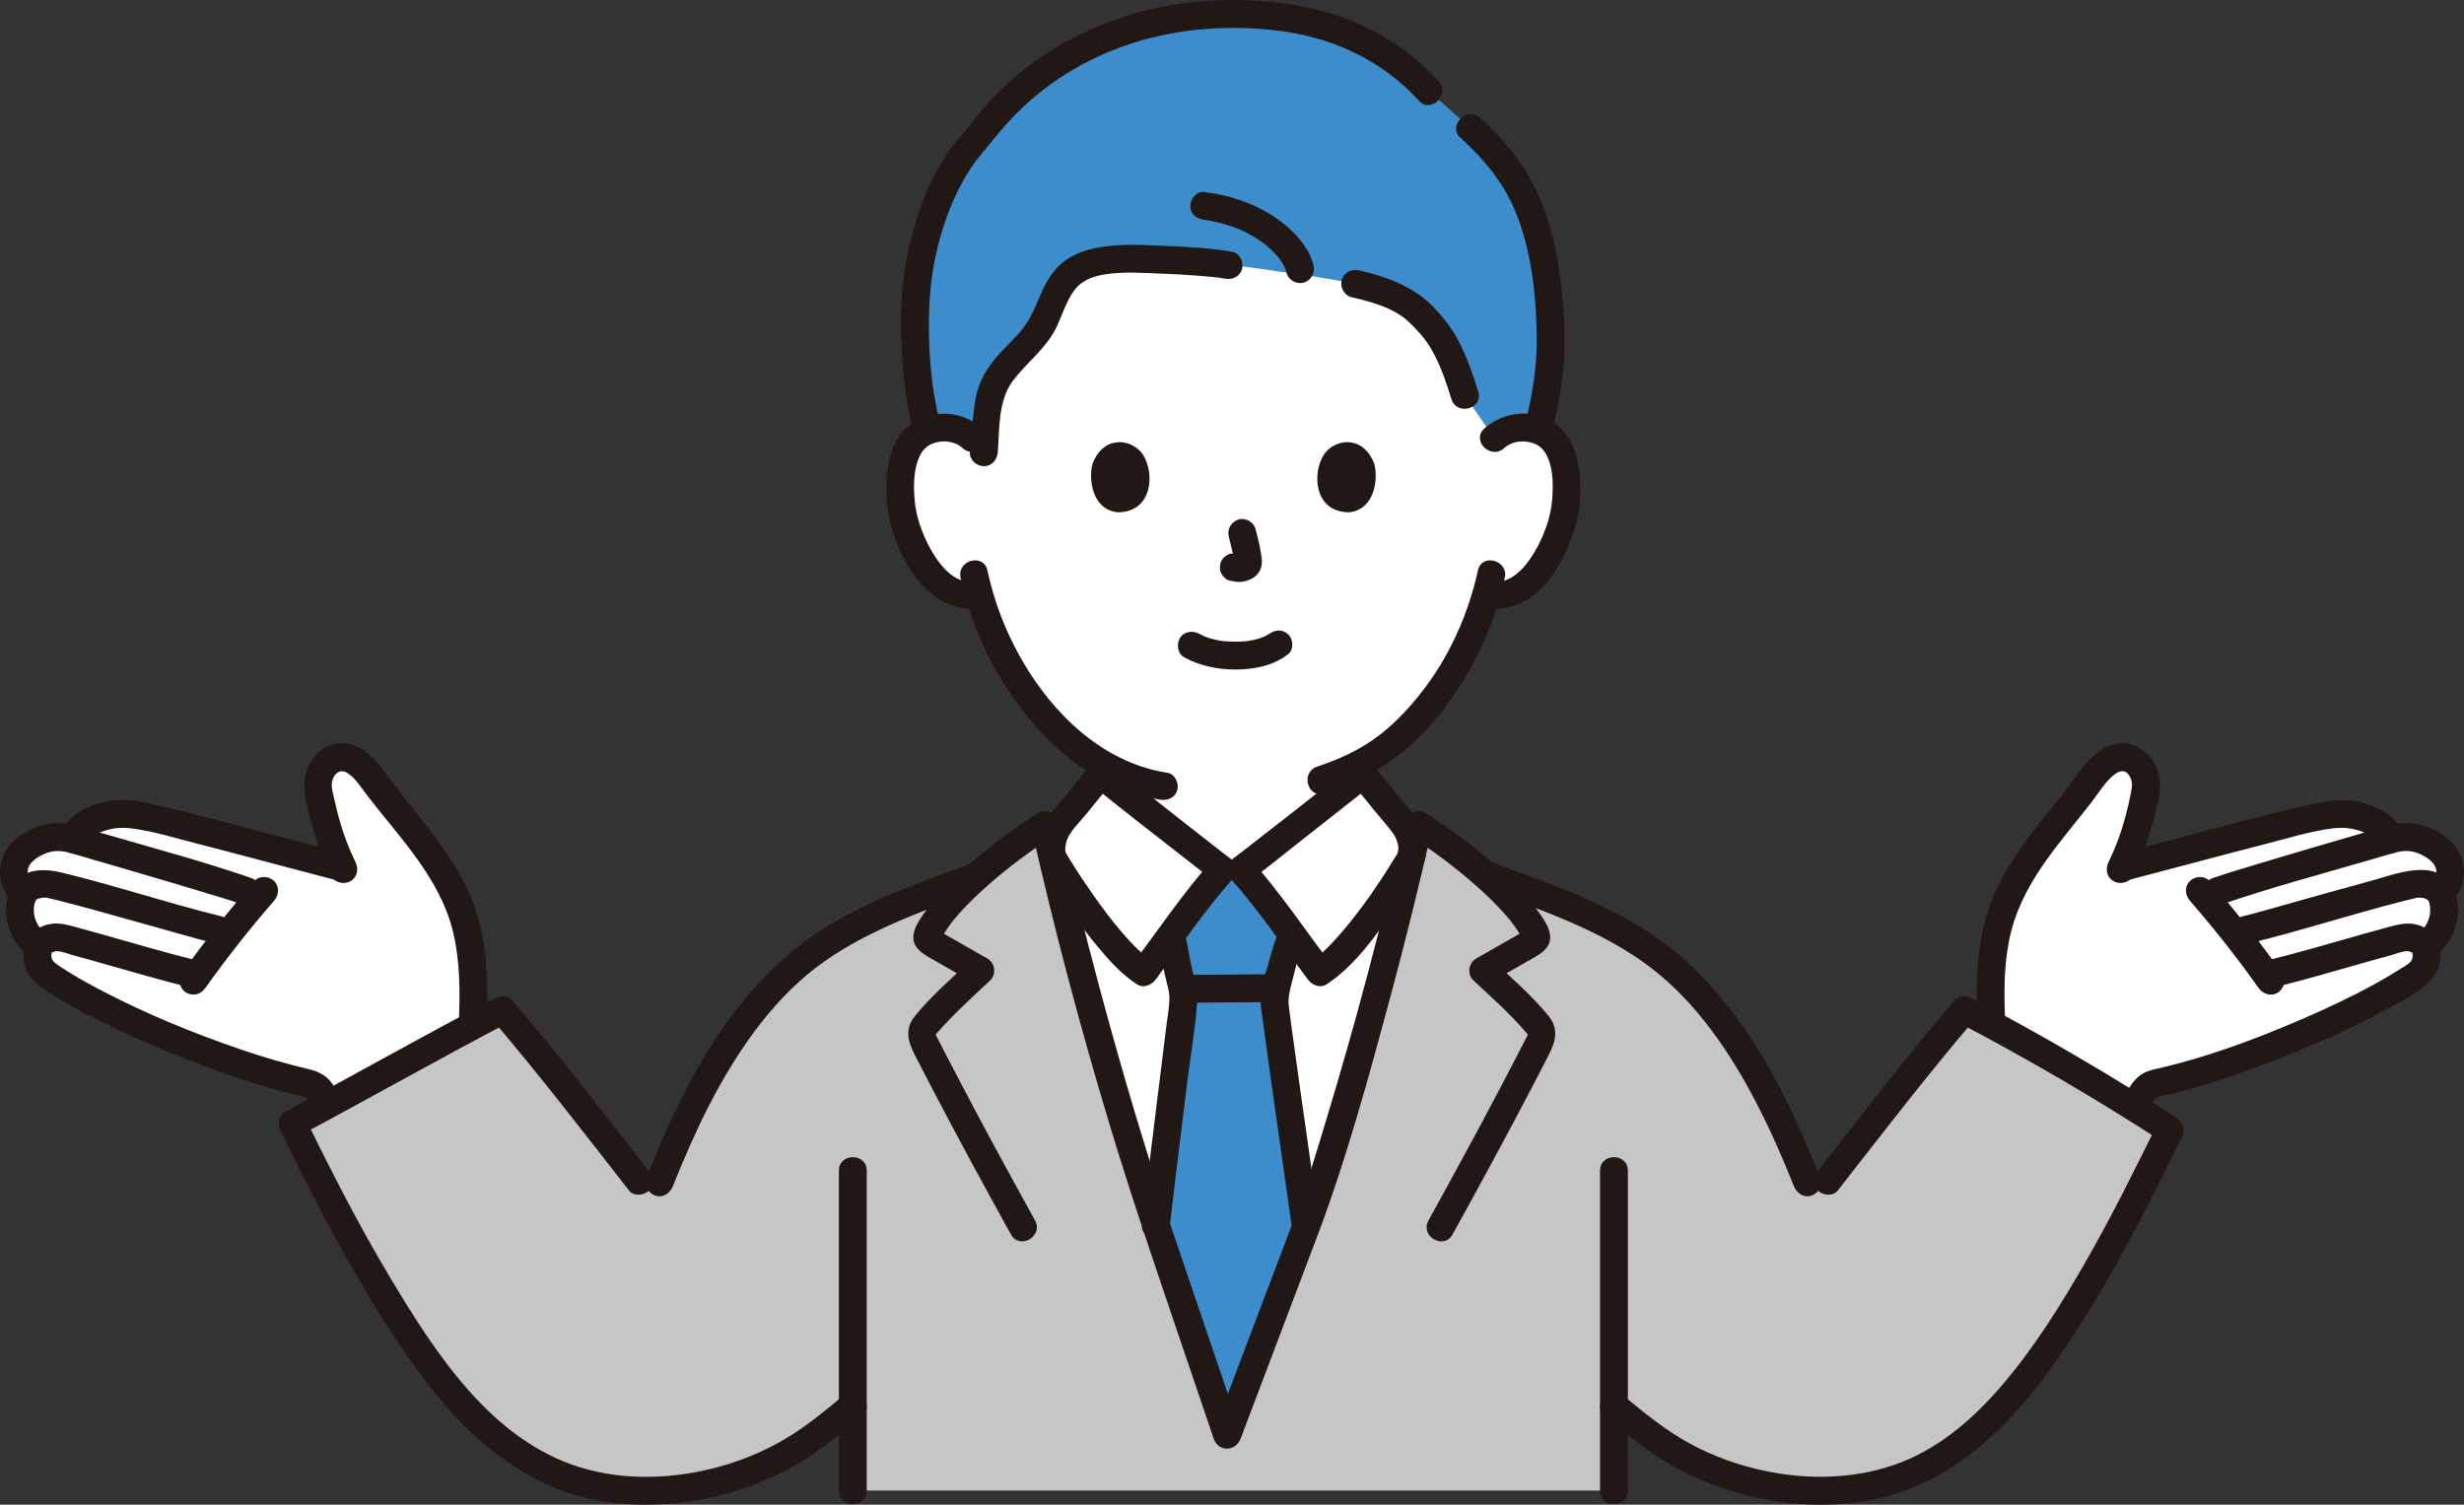 <?xml version="1.0" encoding="UTF-8"?><svg id="b" xmlns="http://www.w3.org/2000/svg" width="424.775" height="259.396" viewBox="0 0 424.775 259.396"><rect x="0" y="0" width="424.775" height="259.396" fill="#333333" stroke="none"/><defs><style>.d{fill:#3d8dcc;}.e{fill:#fff;}.f{fill:#211715;}.g{fill:#c6c6c6;}</style></defs><g id="c"><path class="f" d="M232.444,132.417v4.642c0,1.846-.084,3.777.541,5.543,1.199,3.391,3.702,5.698,6.793,7.407,3.661,2.025,7.799,3.314,11.691,4.849,1.206.476,2.635-.522,2.952-1.676.374-1.363-.466-2.475-1.676-2.952-3.227-1.273-6.619-2.369-9.715-3.928-2.356-1.186-4.711-2.666-5.529-5.306-.452-1.457-.256-3.135-.256-4.64v-3.939c0-3.089-4.8-3.094-4.8,0h0Z"/><path class="f" d="M188.022,133.46v4.2c0,1.353.045,2.737-.472,3.907-1.073,2.427-3.34,3.788-5.739,4.944-2.981,1.436-6.212,2.503-9.301,3.719-1.205.474-2.046,1.607-1.676,2.952.316,1.148,1.739,2.154,2.952,1.676,3.748-1.475,7.696-2.738,11.261-4.611,2.977-1.564,5.532-3.65,6.883-6.796,1.329-3.098.893-6.691.893-9.991,0-3.089-4.8-3.094-4.8,0h0Z"/><path class="e" d="M243.314,147.609c-4.654,19.933-10.497,40.877-16.755,60.078-.317.99-6.456,17.082-10.051,26.608,0,0-2.476,6.545-4.951,13.101-2.228-6.555-4.456-13.101-4.456-13.101-2.921-8.615-7.783-22.964-7.823-23.053-.356-1.139-.743-2.307-1.149-3.555-6.238-19.181-12.081-40.114-16.725-60.038-.05-.178-.089-.347-.129-.515-.01-.02-.01-.03,0-.04-.277-1.792.555-3.951,1.624-5.209,2.099-2.426,4.753-5.951,6.892-8.348.921.733,19.508,15.398,20.924,16.398h3.268c1.416-1,20.003-15.666,20.924-16.398,2.139,2.396,4.793,5.922,6.892,8.348,1.079,1.258,1.911,3.426,1.624,5.228v.02c-.04.158-.069.317-.109.475Z"/><path class="e" d="M421.22,153.53c-.119.198-.267.386-.307.624s.05.475.129.693c.822,2.426,0,5.902-2.476,7.892l-.683.069c.297.366.456.782.406,1.228.198,1.347-.168,2.862-1.396,3.773-8.744,6.427-31.183,15.784-44.472,18.765-.733.158-1.466.317-2.079.743-.723.505-1.178,1.307-1.594,2.079-.287.535-.555,1.03-.812,1.495-8.328-5.248-15.735-9.556-24.667-14.329l.02-.04c-.386-8.645-.069-17.161,4.288-24.617,4.367-7.456,8.843-11.754,13.893-18.765.287-.406,2.208-2.396,3.763-2.604,1.406-.188,2.872.406,3.674,1.594.802,1.178,1.238,2.426,1,3.852-.673,4.02-1.832,8.566-3.981,13.101l.545.267c9.15-2.377,22.191-5.971,31.866-8.239,2.278-.545,5.149-1.109,7.437-.634,2.377.485,5.773,1.822,6.238,4.258,3.466-1.089,5.466-.139,7.367.931,1.792,1.01,2.644,2.278,2.901,3.723.317,1.733-.079,2.674-1.06,4.139Z"/><path class="e" d="M58.853,149.084c-2.159-4.535-3.307-9.08-3.981-13.101-.248-1.426.198-2.674,1-3.852.802-1.188,2.268-1.782,3.674-1.594,1.555.208,3.476,2.198,3.763,2.604,5.05,7.011,9.516,11.309,13.883,18.765s4.684,15.973,4.298,24.617l.129.238c-8.873,4.723-16.319,8.912-25.053,13.636-.168-.317-.347-.654-.535-1-.426-.772-.881-1.574-1.594-2.079-.614-.426-1.357-.584-2.079-.743-13.299-2.981-35.728-12.338-44.472-18.765-1.228-.911-1.594-2.426-1.396-3.773-.04-.366.059-.713.257-1.03l-.535-.267c-2.485-1.99-3.307-5.466-2.476-7.892.079-.218.158-.456.129-.693-.04-.238-.188-.426-.317-.624-.97-1.466-1.367-2.406-1.06-4.139.267-1.446,1.119-2.713,2.911-3.723,1.891-1.069,3.902-2.02,7.367-.931.465-2.436,3.862-3.773,6.238-4.258,2.287-.475,5.149.089,7.427.634,9.675,2.268,22.726,5.862,31.876,8.239l.545-.267Z"/><path class="e" d="M168.373,102.543c-2.169.366-4.436-.465-5.981-1.723-3.733-3.06-5.278-7.318-6.229-10.11-1.337-3.931-1.416-10.298.574-13.744.663-1.159,2.208-3.129,5.852-3.258,1.673-.059,3.634.465,5.08,1.862,0,0-5.743-44.422,44.432-44.422s45.482,44.422,45.482,44.422c1.456-1.396,3.406-1.921,5.08-1.862,3.644.129,5.189,2.099,5.862,3.258,1.99,3.446,1.901,9.813.564,13.744-.941,2.792-2.495,7.05-6.229,10.11-1.545,1.258-3.812,2.089-5.971,1.723l-.654-.188c-1.654,5.823-4.694,12.873-10.081,19.428-4.218,5.129-8.229,8.308-13.061,10.586v.01l.921,1.862c-3.892,3.07-18.775,14.804-20.032,15.695.119.129.238.267.366.416h-4.001c.129-.149.248-.287.366-.416-1.416-1-20.003-15.666-20.924-16.398l.535-1.584c-4.109-2.377-7.872-5.783-11.467-10.17-5.367-6.526-8.407-13.546-10.081-19.359l-.406.119Z"/><path class="f" d="M8.889,164.037c.005.394.337-.043.795-.056.953-.028,1.981.438,2.889.685,2.173.592,4.34,1.207,6.506,1.826,4.408,1.26,8.815,2.52,13.262,3.637,2.997.753,4.275-3.875,1.276-4.629-5.487-1.379-10.912-2.983-16.357-4.517-1.368-.386-2.738-.766-4.111-1.136-1.379-.372-2.723-.778-4.163-.6-2.495.309-4.932,2.065-4.897,4.789.039,3.086,4.839,3.095,4.8,0h0Z"/><path class="f" d="M6.342,155c-.147.24-.119.038.093-.015.259-.064.592-.195.896-.234.054-.007.492.01.667-.002.297-.021-.434-.115.021.006.625.165,1.266.284,1.895.44,2.065.515,4.118,1.078,6.171,1.641,5.102,1.4,10.191,2.849,15.287,4.27,1.816.506,3.63,1.031,5.461,1.48,3,.736,4.279-3.891,1.276-4.629-9.244-2.269-18.289-5.314-27.545-7.546-2.914-.703-6.589-.726-8.367,2.164-1.623,2.638,2.527,5.052,4.145,2.423h0Z"/><path class="f" d="M4.089,164.037c-.3,2.681,1.024,4.751,3.141,6.243,1.369.964,2.8,1.839,4.25,2.673,3.663,2.106,7.473,3.956,11.323,5.689,8.326,3.749,16.931,7.106,25.76,9.469,1.045.28,2.096.537,3.15.779,1.291.296,1.592.546,2.241,1.714,1.408,2.538,2.786,5.091,4.026,7.715.554,1.172,2.235,1.475,3.284.861,1.2-.702,1.417-2.108.861-3.284-1.063-2.248-2.232-4.435-3.426-6.615-.593-1.083-1.141-2.266-2.011-3.164-.971-1.001-2.18-1.506-3.516-1.816-3.896-.902-7.724-2.041-11.509-3.328-8.397-2.855-16.664-6.265-24.52-10.39-1.833-.963-3.645-1.971-5.402-3.069-.704-.44-1.426-.879-2.089-1.38-.773-.585-.879-1.071-.764-2.098.144-1.29-1.206-2.4-2.4-2.4-1.417,0-2.255,1.106-2.4,2.4h0Z"/><path class="f" d="M58.941,147.033c-6.689-1.736-13.359-3.546-20.048-5.284-3.332-.866-6.668-1.717-10.014-2.524-3.465-.836-7.087-1.784-10.654-1.033-3.182.67-6.941,2.466-7.777,5.906l2.952-1.676c-2.935-.861-5.708-.639-8.428.745S.331,146.697.029,149.807c-.146,1.508.262,2.936,1.011,4.239.1.174.495,1.117.408.429-.08-.631-.15.129-.191.312-.16.713-.248,1.467-.233,2.198.06,2.823,1.326,5.62,3.489,7.448.989.836,2.424.97,3.394,0,.858-.858.994-2.553,0-3.394-1.31-1.108-2.149-2.628-2.083-4.376.034-.903.535-1.841.393-2.827-.162-1.131-1.082-1.857-1.364-2.912-.435-1.628.863-2.705,2.146-3.403,1.692-.92,3.227-1.027,5.124-.471,1.216.357,2.65-.43,2.952-1.676.108-.445.306-.729.766-1.085.511-.395,1.133-.686,1.735-.915,1.682-.641,3.365-.787,5.147-.557,3.851.497,7.691,1.715,11.447,2.674,7.845,2.003,15.656,4.138,23.494,6.172,2.992.777,4.268-3.852,1.276-4.629h0Z"/><path class="f" d="M12.125,147.049c8.128,2.388,16.273,4.72,24.376,7.191,1.823.556,3.65,1.105,5.452,1.724,2.928,1.006,4.185-3.629,1.276-4.629-8.48-2.914-17.193-5.235-25.799-7.742-1.343-.391-2.687-.779-4.029-1.173-2.97-.872-4.238,3.758-1.276,4.629h0Z"/><path class="f" d="M43.857,151.887c-4.449,5.118-8.644,10.457-12.575,15.982-.73,1.026-.215,2.715.861,3.284,1.236.653,2.504.234,3.284-.861,3.713-5.219,7.607-10.159,11.825-15.011.85-.978.962-2.433,0-3.394-.868-.868-2.54-.982-3.394,0h0Z"/><path class="f" d="M83.887,176.523c.243-5.654.198-11.391-1.107-16.929-1.32-5.603-4.22-10.486-7.605-15.079-1.602-2.173-3.3-4.273-4.995-6.375-1.768-2.194-3.382-4.529-5.174-6.697-1.263-1.528-3.144-2.985-5.145-3.261-2.883-.399-5.47,1.235-6.677,3.822-1.412,3.025-.402,6.375.39,9.451.853,3.313,2.056,6.524,3.568,9.592.573,1.162,2.222,1.482,3.284.861,1.185-.693,1.436-2.117.861-3.284-1.139-2.31-2.038-4.71-2.744-7.186-.312-1.096-.586-2.204-.828-3.318-.206-.948-.589-2.071-.513-3.05.115-1.481,1.337-2.694,2.686-1.809,1.453.953,2.21,2.291,3.25,3.649,5.603,7.324,12.631,14.341,14.914,23.55,1.3,5.244,1.266,10.7,1.035,16.064-.133,3.089,4.667,3.082,4.8,0h0Z"/><path class="f" d="M420.686,164.037c.033-2.575-2.194-4.364-4.578-4.746-1.479-.237-2.824.111-4.248.494-1.451.39-2.899.792-4.345,1.199-5.445,1.534-10.87,3.138-16.357,4.517-2.994.753-1.725,5.383,1.276,4.629,4.447-1.118,8.854-2.377,13.262-3.637,2.166-.619,4.333-1.235,6.506-1.826.899-.245,1.945-.712,2.889-.685.458.013.79.45.795.056-.039,3.09,4.761,3.091,4.8,0h0Z"/><path class="f" d="M422.578,152.577c-2.858-4.646-9.618-1.878-13.666-.778-5.45,1.481-10.882,3.03-16.321,4.55-1.97.55-3.938,1.122-5.925,1.61-2.998.736-1.729,5.366,1.276,4.629,8.802-2.16,17.442-4.968,26.223-7.215.795-.204,1.593-.395,2.394-.576.123-.028.247-.051.372-.074.193-.035-.33.036-.283.035.229-.007.454-.024.683-.006.236.018.57.078.871.19.181.067.418.363.231.06,1.616,2.627,5.769.218,4.145-2.423h0Z"/><path class="f" d="M415.886,164.037c.078.694.104,1.353-.39,1.831-.557.54-1.366.95-2.018,1.366-1.493.953-3.031,1.835-4.589,2.679-3.748,2.032-7.613,3.849-11.521,5.549-7.897,3.435-16.089,6.518-24.472,8.541-1.163.281-2.396.456-3.453,1.054-1.404.794-2.224,2.131-2.975,3.505-1.324,2.422-2.64,4.84-3.82,7.336-.554,1.171-.326,2.589.861,3.284,1.044.611,2.727.316,3.284-.861,1.063-2.248,2.232-4.435,3.426-6.615.423-.773.844-2.058,1.647-2.504.79-.438,1.997-.491,2.877-.71,4.132-1.03,8.192-2.348,12.2-3.78,8.569-3.063,17.073-6.62,25.046-11.023,3.747-2.069,9.266-4.547,8.696-9.65-.144-1.288-1-2.4-2.4-2.4-1.186,0-2.545,1.104-2.4,2.4h0Z"/><path class="f" d="M367.109,151.661c7.837-2.034,15.648-4.169,23.494-6.172,3.756-.959,7.597-2.177,11.447-2.674,1.78-.23,3.466-.084,5.147.557.603.23,1.223.519,1.735.915.46.356.658.641.766,1.085.302,1.245,1.735,2.033,2.952,1.676,1.83-.537,3.349-.473,4.994.4,1.325.704,2.729,1.783,2.277,3.474-.252.941-1.071,1.629-1.321,2.593-.27,1.043.268,2.05.343,2.988.145,1.794-.737,3.403-2.075,4.535-.99.837-.863,2.531,0,3.394.981.981,2.401.839,3.394,0,2.162-1.828,3.429-4.625,3.489-7.448.014-.681-.066-1.382-.203-2.047-.009-.043-.169-.733-.19-.727-.145.571-.126.688.056.351.112-.169.22-.341.322-.516.752-1.299,1.158-2.734,1.011-4.239-.303-3.113-2.227-5.258-4.943-6.641s-5.494-1.606-8.428-.745l2.952,1.676c-.747-3.074-3.801-4.752-6.611-5.604-3.507-1.064-7.066-.398-10.549.428-6.792,1.61-13.538,3.407-20.284,5.197-3.682.977-7.362,1.959-11.049,2.916-2.988.775-1.721,5.406,1.276,4.629h0Z"/><path class="f" d="M411.374,142.421c-8.128,2.388-16.273,4.72-24.376,7.191-1.823.556-3.65,1.105-5.452,1.724-2.904.998-1.657,5.636,1.276,4.629,8.48-2.914,17.193-5.235,25.799-7.742,1.343-.391,2.687-.779,4.029-1.173,2.957-.869,1.699-5.502-1.276-4.629h0Z"/><path class="f" d="M377.523,155.281c4.218,4.852,8.112,9.792,11.825,15.011.75,1.055,2.094,1.557,3.284.861,1.043-.61,1.616-2.222.861-3.284-3.931-5.526-8.126-10.865-12.575-15.982-.851-.979-2.523-.872-3.394,0-.971.971-.853,2.413,0,3.394h0Z"/><path class="f" d="M345.688,176.523c-.204-4.727-.274-9.541.627-14.206.932-4.826,2.987-8.945,5.733-12.986,2.545-3.744,5.497-7.174,8.283-10.734,1.22-1.559,2.27-3.344,3.661-4.633.95-.88,2.179-1.64,3.068-.267.652,1.006.498,1.903.285,3.017-.249,1.304-.541,2.599-.882,3.882-.736,2.769-1.708,5.457-2.975,8.027-.573,1.162-.313,2.597.861,3.284,1.059.619,2.708.306,3.284-.861,1.384-2.807,2.515-5.736,3.345-8.754.689-2.504,1.7-5.58,1.283-8.184-.448-2.793-2.467-5.367-5.336-5.881-2.564-.459-4.742.791-6.528,2.534-1.717,1.676-3.013,3.892-4.51,5.771-1.689,2.118-3.408,4.211-5.059,6.359-3.436,4.468-6.638,9.22-8.284,14.663-1.853,6.123-1.928,12.633-1.655,18.97.133,3.077,4.933,3.094,4.8,0h0Z"/><path class="g" d="M278.233,256.96c0-5.237,0-10.067,0-14.602,3.609,2.971,6.227,5.159,9.615,7.262,9.624,5.973,21.782,8.575,33.177,6.783,11.951-1.879,21.208-9.673,28.442-19.161,9.908-12.996,17.054-27.056,24.591-42.436-13.097-6.676-22.051-13.696-35.404-20.683-7.93,9.298-15.891,19.627-23.555,29.444l-3.536.254c-5.232-13.059-11.558-26.089-21.945-35.865-9.353-8.802-21.828-12.831-33.775-17.247-3.878-3.398-8.162-6.489-11.288-8.488-4.843,21.524-11.175,44.536-17.996,65.469-.316.989-6.454,17.078-10.053,26.602,0,0-2.476,6.55-4.951,13.1-2.225-6.55-4.45-13.1-4.45-13.1-2.926-8.616-7.79-22.962-7.831-23.053-.357-1.132-.734-2.304-1.142-3.548-6.811-20.933-13.143-43.945-17.986-65.469-3.233,2.069-7.709,5.305-11.69,8.84-11.653,4.282-23.715,8.328-32.82,16.896-10.388,9.776-16.713,22.806-21.945,35.865l-3.536-.254c-7.664-9.817-15.625-20.145-23.555-29.444-13.353,6.987-23.089,12.9-36.185,19.575,7.537,15.38,15.464,30.547,25.372,43.543,7.233,9.488,16.491,17.282,28.442,19.161,11.395,1.792,23.554-.81,33.177-6.783,3.387-2.103,6.005-4.291,9.612-7.26.002,4.529.002,9.36.002,14.6"/><path class="d" d="M261.209,31.124c-2.03-3.36-4.591-6.236-7.733-9.074l-7.179-6.382c-9.306-10.37-21.677-13.237-33.869-13.237-12.789,0-23.997,3.631-34.201,11.242-2.281,1.701-6.747,5.85-9.639,10.038-6.249,6.116-11.234,19.477-10.861,32.727.051,5.369.47,11.542,2.184,17.785.736-.284,1.619-.478,2.68-.515,1.673-.059,3.629.465,5.081,1.86l2.014,1.411c.222-2.992.315-4.659.878-8.077.935-5.677,6.826-8.295,9.33-13.363,1.442-2.92,2.3-6.332,4.767-8.41,1.858-1.564,4.337-2.095,6.728-2.347,3.704-.39,16.231.169,20.421.942,3.544.199,6.98.907,12.035,1.551,2.742.349,7.827,1.246,9.772,1.637,7.649,1.758,10.579,3.668,14.421,8.873,1.472,1.995,3.039,5.635,4.49,10.372l5.055,7.41c1.452-1.395,3.407-1.919,5.081-1.86.972.034,1.795.2,2.492.446,1.666-6.629,2.376-11.613,2.118-17.715-.495-11.707-2.424-19.289-6.065-25.315Z"/><path class="f" d="M247.994,13.972c-6.364-7.015-14.927-11.381-24.217-12.994s-19.091-1.276-28.152,1.322c-8.755,2.51-17.084,7.172-23.542,13.621-1.85,1.848-3.488,3.835-5.084,5.902-1.176,1.523-2.522,2.884-3.61,4.495-2.585,3.826-4.415,8.206-5.723,12.62-1.633,5.508-2.438,11.31-2.348,17.055.096,6.129.58,12.235,2.099,18.193.763,2.991,5.394,1.724,4.629-1.276-1.256-4.924-1.78-9.949-1.894-15.022-.108-4.792.171-9.49,1.231-14.176.975-4.311,2.431-8.533,4.58-12.405.864-1.556,1.824-3.084,2.977-4.444,1.341-1.582,2.6-3.226,3.963-4.793,5.617-6.461,12.565-11.175,20.777-14.105,8.28-2.954,17.195-3.705,25.911-2.768,9.602,1.032,18.473,4.962,25.011,12.169,2.08,2.293,5.466-1.11,3.394-3.394h0Z"/><path class="f" d="M267.614,74.185c1.132-4.622,1.978-9.327,2.095-14.094.111-4.535-.293-9.115-.935-13.601-.933-6.516-2.89-12.971-6.689-18.415-1.988-2.848-4.344-5.391-6.912-7.722-2.283-2.072-5.688,1.313-3.394,3.394,4.102,3.723,7.532,7.889,9.556,12.932,2.707,6.748,3.502,14.288,3.587,21.505.059,5.01-.747,9.872-1.935,14.725-.734,3,3.893,4.28,4.629,1.276h0Z"/><path class="f" d="M212.448,43.412c-3.625-.65-7.358-.826-11.031-.993-3.442-.157-6.994-.391-10.427.01-2.849.333-5.609,1.021-7.868,2.879-1.971,1.62-3.094,3.939-4.071,6.239-.877,2.064-1.746,4.023-3.237,5.723-1.421,1.62-3.036,3.064-4.399,4.737-1.765,2.165-2.889,4.425-3.314,7.197-.446,2.911-.666,5.831-.896,8.764-.102,1.294,1.176,2.4,2.4,2.4,1.383,0,2.298-1.102,2.4-2.4.317-4.041.049-8.913,2.594-12.301,2.455-3.267,5.841-5.631,7.612-9.427.968-2.075,1.645-4.427,3.046-6.27,1.347-1.773,3.446-2.419,5.572-2.72,3.043-.43,6.237-.203,9.294-.086,2.125.081,4.25.197,6.371.362.969.075,1.937.16,2.902.266.162.018.325.036.487.055.079.009.758.098.467.057-.128-.018.62.099.824.136,1.274.228,2.587-.346,2.952-1.676.319-1.162-.394-2.722-1.676-2.952h0Z"/><path class="f" d="M232.979,51.228c1.318.306,2.631.638,3.92,1.051.515.165,1.027.342,1.532.536.085.033.806.337.399.157.205.091.41.184.612.281,1.977.952,2.872,1.626,4.292,3.09,1.49,1.536,2.483,2.793,3.495,4.722,1.283,2.445,2.16,5.061,2.984,7.731.908,2.943,5.543,1.687,4.629-1.276-.934-3.026-1.993-6.067-3.468-8.878-1.094-2.084-2.61-4.007-4.246-5.694-3.493-3.601-8.086-5.239-12.873-6.35-1.262-.293-2.599.391-2.952,1.676-.333,1.213.408,2.658,1.676,2.952h0Z"/><path class="f" d="M226.436,45.765c-.704-2.997-3.044-5.561-5.405-7.398-3.918-3.05-8.553-4.634-13.44-5.276-1.287-.169-2.4,1.224-2.4,2.4,0,1.437,1.109,2.23,2.4,2.4,1.792.236,4.193.872,6.109,1.653-.404-.164.198.089.277.125.239.109.477.222.712.339.422.21.838.433,1.246.669.389.225.77.463,1.144.713.194.129.385.262.575.398.1.072.572.431.135.09.617.481,1.204,1.001,1.752,1.56.232.236.456.479.672.73.12.139.229.289.352.424.112.141.065.08-.141-.184.06.079.119.159.176.24.333.487.653.976.914,1.507.035.07.097.302.154.33-.196-.097-.194-.557-.07-.146.071.236.153.464.209.704.296,1.262,1.737,2.01,2.952,1.676,1.292-.355,1.974-1.686,1.676-2.952h0Z"/><path class="f" d="M165.593,99.597c1.481,6.711,4.163,13.224,7.935,18.974,4.03,6.144,9.34,11.909,15.783,15.56,3.308,1.875,6.936,3.154,10.694,3.73,1.28.196,2.581-.324,2.952-1.676.312-1.136-.387-2.755-1.676-2.952-13.224-2.027-23.054-13.581-28.046-25.348-1.306-3.079-2.294-6.299-3.014-9.563-.665-3.015-5.294-1.739-4.629,1.276h0Z"/><path class="f" d="M254.789,98.321c-1.678,7.602-4.923,14.894-9.741,21.036-2.362,3.011-5.071,5.881-8.216,8.083-2.995,2.097-6.287,3.584-9.754,4.714-2.924.954-1.673,5.59,1.276,4.629,6.047-1.972,11.492-4.989,16.037-9.481,5.208-5.148,9.211-11.397,12.013-18.141,1.285-3.093,2.292-6.292,3.014-9.563.664-3.01-3.962-4.296-4.629-1.276h0Z"/><path class="f" d="M204.226,113.362c2.768,1.461,5.747,2.077,8.877,2.057,3.203-.021,6.417-.661,8.979-2.657.995-.775.875-2.591,0-3.394-1.055-.969-2.332-.827-3.394,0,.734-.572.187-.151-.001-.03-.177.113-.359.218-.546.316-.096.051-.195.096-.292.145-.27.139-.222-.047.118-.041-.206-.004-.551.209-.753.273-.687.221-1.393.372-2.106.481.362-.055-.003-.003-.172.014-.207.02-.413.038-.621.051-.498.032-.998.045-1.497.042-.447-.003-.894-.018-1.34-.048-.205-.014-.41-.03-.614-.051-.046-.005-.788-.121-.268-.028-.664-.119-1.32-.243-1.967-.437-.276-.082-.544-.181-.816-.274-.605-.207.38.193-.166-.064-.337-.159-.67-.325-1-.499-1.11-.586-2.66-.318-3.284.861-.586,1.109-.324,2.658.861,3.284h0Z"/><path class="f" d="M211.834,92.513c.385,1.467.754,2.956.974,4.458l-.086-.638c.026.206.038.409.017.615l.086-.638c-.015.096-.035.185-.068.277l.242-.573c-.029.065-.058.119-.098.178l.375-.486c-.046.056-.089.098-.146.144l.486-.375c-.113.072-.232.131-.353.187l.573-.242c-.194.081-.387.141-.595.174l.638-.086c-.188.022-.371.021-.559,0l.638.086c-.211-.029-.417-.081-.628-.109-.319-.1-.638-.114-.957-.043-.319.014-.617.109-.892.285-.498.291-.973.862-1.103,1.434-.14.614-.11,1.304.242,1.849.312.484.835,1.022,1.434,1.103.49.066.965.19,1.463.212.769.034,1.482-.203,2.168-.518.85-.39,1.515-1.161,1.741-2.076.192-.776.11-1.447-.021-2.224-.243-1.436-.575-2.859-.944-4.268-.152-.579-.588-1.133-1.103-1.434s-1.273-.429-1.849-.242c-1.25.404-2.018,1.651-1.676,2.952h0Z"/><path class="f" d="M188.373,79.858c-.744,2.419-.259,7.984,4.324,8.458,6.058-.036,6.38-6.764,4.341-9.928-1.67-2.59-6.579-3.667-8.665,1.47Z"/><path class="f" d="M236.882,79.859c.745,2.419.26,7.984-4.324,8.458-6.058-.036-6.38-6.765-4.341-9.928,1.669-2.59,6.579-3.667,8.665,1.47Z"/><path class="f" d="M169.369,73.871c-3.006-2.709-7.362-3.309-11.024-1.569-2.698,1.282-4.273,3.914-4.964,6.734-1.613,6.575.07,14.152,3.912,19.687,2.775,3.997,6.664,6.816,11.714,6.137,1.286-.173,1.986-1.823,1.676-2.952-.381-1.388-1.662-1.85-2.952-1.676-3.444.463-6.119-3.318-7.508-5.931-1.333-2.508-2.325-5.357-2.553-8.197-.221-2.761-.199-6.207,1.528-8.536-.306.412.189-.187.267-.265.073-.073.559-.466.405-.358.538-.378,1.126-.598,1.766-.73,1.53-.315,3.16-.011,4.338,1.05,2.29,2.063,5.695-1.321,3.394-3.394h0Z"/><path class="f" d="M259.28,77.265c1.178-1.062,2.807-1.361,4.338-1.05.642.13,1.228.352,1.766.73-.21-.147.274.229.321.274.074.071.664.77.352.349,1.726,2.328,1.749,5.777,1.528,8.536-.227,2.84-1.219,5.689-2.553,8.197-1.389,2.612-4.065,6.394-7.508,5.931-1.283-.173-2.576.308-2.952,1.676-.307,1.118.383,2.778,1.676,2.952,8.208,1.105,12.933-6.755,15.159-13.509,1.144-3.472,1.308-7.326.741-10.921-.467-2.963-1.698-5.809-4.23-7.551-3.656-2.516-8.816-1.905-12.032.993-2.3,2.072,1.104,5.458,3.394,3.394h0Z"/><path class="d" d="M220.828,222.89c1.626-4.284,3.201-8.434,4.289-11.32-2.613-18.414-5.408-37.842-5.391-38.862.034-1.967.623-3.899,1.211-5.778.471-1.524.7-3.251,1.533-4.987,0,0,.113-.29.299-.759-2.989-4.028-6.585-8.779-8.782-11.25h-3.276c-2.21,2.486-5.835,7.279-8.835,11.322.023.085.035.131.035.131.625,2.57.724,3.812,1.261,6.237.1.488.213.975.338,1.463.25,1.075.5,2.163.5,3.263,0,.612-2.697,21.399-4.736,38.868.053.148,4.908,14.469,7.83,23.073l4.127,12.152,5.273-12.152c1.251-3.31,2.809-7.414,4.322-11.4Z"/><path class="f" d="M204.725,172.861c4.846-.002,9.692-.101,14.538-.103,1.255,0,2.458-1.104,2.4-2.4s-1.055-2.401-2.4-2.4c-4.846.002-9.692.101-14.538.103-1.255,0-2.458,1.104-2.4,2.4s1.055,2.4,2.4,2.4h0Z"/><path class="f" d="M199.597,162.025c.457,1.919.759,3.866,1.165,5.796.316,1.5.915,3.082.841,4.627-.066,1.371-.321,2.757-.489,4.118-.844,6.828-1.704,13.655-2.54,20.484-.579,4.734-1.15,9.469-1.703,14.206-.151,1.29,1.211,2.4,2.4,2.4,1.422,0,2.249-1.107,2.4-2.4.961-8.237,1.975-16.467,2.999-24.697.577-4.636,1.42-9.322,1.721-13.987.113-1.755-.453-3.524-.828-5.22-.485-2.194-.818-4.416-1.339-6.603-.716-3.004-5.345-1.732-4.629,1.276h0Z"/><path class="f" d="M227.356,210.409c-1.141-8.041-2.291-16.08-3.424-24.122-.411-2.918-.82-5.835-1.217-8.755-.041-.3-.081-.599-.122-.899.049.365-.026-.194-.04-.302-.062-.47-.124-.94-.184-1.411-.076-.596-.168-1.195-.214-1.794-.095-1.22.189-2.416.507-3.589.564-2.077.992-4.423,1.879-6.383.534-1.18.339-2.582-.861-3.284-1.029-.602-2.747-.326-3.284.861-.879,1.942-1.293,3.969-1.911,5.995-.582,1.908-1.225,3.993-1.161,6.012.04,1.271.292,2.561.459,3.819.899,6.749,1.868,13.488,2.826,20.229.705,4.966,1.413,9.932,2.118,14.899.182,1.285,1.817,1.988,2.952,1.676,1.381-.379,1.859-1.664,1.676-2.952h0Z"/><path class="f" d="M233.205,135.233c1.198,1.351,2.332,2.757,3.464,4.164s2.381,2.752,3.44,4.204c.38.521.652,1.108.82,1.728.072.266.132.534.148.806.011.184-.123,1.027.061.548-.179.465-.521.916-.779,1.34-2.512,4.134-5.288,8.167-8.379,11.89-.947,1.141-1.93,2.255-2.978,3.305-.967.969-1.861,1.757-2.709,2.313l3.284.861c-4.559-6.086-8.852-12.45-13.894-18.155l-.486,3.769c2.656-1.901,5.185-4.006,7.755-6.022,3.594-2.819,7.183-5.644,10.769-8.474.96-.758,1.926-1.51,2.878-2.278,1.01-.814.848-2.546,0-3.394-.998-.998-2.382-.817-3.394,0-5.841,4.712-11.782,9.309-17.7,13.923-.384.299-.768.598-1.152.896-.147.114-.294.228-.44.342-.314.244.391-.3-.067.052-.355.272-.706.55-1.07.81-1.304.933-1.578,2.533-.486,3.769,4.772,5.4,8.829,11.423,13.143,17.184.746.996,2.099,1.636,3.284.861,4.931-3.228,8.588-8.552,11.905-13.309,1.365-1.958,2.688-3.949,3.925-5.991.367-.606.771-1.221,1.004-1.894.686-1.978.235-4.194-.605-6.046-.898-1.981-2.607-3.602-3.96-5.282-1.44-1.789-2.863-3.595-4.387-5.314-2.053-2.316-5.438,1.089-3.394,3.394Z"/><path class="f" d="M178.436,210.404c-4.212-7.603-8.363-15.24-12.41-22.933-.968-1.84-1.93-3.683-2.885-5.529-.508-.982-1.022-1.962-1.519-2.95-.362-.722-.451-.507.063-1.086,2.795-3.149,5.942-6.02,9.013-8.895,1.126-1.054.824-3.022-.486-3.769-1.47-.839-2.94-1.677-4.411-2.516-.7-.399-1.4-.798-2.1-1.197-.35-.2-.7-.399-1.05-.599l-.42-.24c-.449-.298-.547-.339-.294-.123l.328,1.211c.014.423-.131.269.055-.06.112-.198.215-.4.329-.597.242-.417.503-.822.776-1.219.55-.8,1.163-1.548,1.805-2.277,1.629-1.851,3.421-3.557,5.274-5.181,3.404-2.983,7.044-5.703,10.852-8.15l-3.526-1.434c3.85,17.084,8.339,34.026,13.391,50.793,3.524,11.696,7.447,23.246,11.372,34.811,2.214,6.523,4.43,13.045,6.645,19.567.792,2.332,3.792,2.213,4.629,0,4.397-11.633,8.818-23.257,13.212-34.892,5.068-13.418,8.865-27.377,12.591-41.216,2.595-9.638,5.003-19.327,7.197-29.064l-3.526,1.434c3.806,2.446,7.445,5.167,10.848,8.15,1.811,1.587,3.561,3.252,5.161,5.053.649.731,1.273,1.479,1.833,2.281.278.398.544.804.792,1.222.117.197.231.397.34.599l.124.237c.16.333.158.313-.006-.058l.328-1.211c.182-.162.151-.161-.093.003-.21.12-.419.24-.629.36-.28.16-.559.32-.839.479-.769.439-1.539.878-2.308,1.317-1.469.838-2.938,1.675-4.406,2.516-1.308.749-1.613,2.714-.486,3.769,3.056,2.861,6.295,5.702,9.013,8.895.479.562.438.342.063,1.086-.498.988-1.011,1.968-1.519,2.95-.955,1.846-1.918,3.689-2.886,5.529-4.05,7.692-8.205,15.329-12.418,22.933-1.498,2.704,2.646,5.128,4.145,2.423,4.602-8.307,9.136-16.652,13.537-25.066,1.031-1.971,2.055-3.946,3.07-5.926,1.184-2.308,1.746-4.481-.041-6.683-2.81-3.464-6.321-6.493-9.57-9.535l-.486,3.769c2.096-1.201,4.196-2.395,6.294-3.593,1.93-1.102,4.566-2.256,3.952-4.964-.332-1.466-1.395-2.911-2.276-4.095-.985-1.325-2.052-2.582-3.191-3.777-4.681-4.911-10.225-9.146-15.924-12.807-1.265-.813-3.193-.041-3.526,1.434-3.927,17.423-8.516,34.701-13.698,51.793-1.719,5.671-3.408,11.363-5.496,16.911-2.131,5.663-4.287,11.316-6.433,16.973-2.464,6.496-4.917,12.995-7.373,19.494h4.629c-3.835-11.29-7.662-22.582-11.5-33.87-4.786-14.076-8.988-28.368-12.843-42.725-2.544-9.477-4.907-19.003-7.065-28.575-.332-1.475-2.261-2.247-3.526-1.434-5.7,3.662-11.247,7.895-15.929,12.807-1.139,1.195-2.203,2.454-3.189,3.777-.881,1.182-1.947,2.634-2.275,4.095-.61,2.71,2.023,3.865,3.949,4.964,2.1,1.198,4.201,2.395,6.3,3.593l-.486-3.769c-3.25,3.042-6.761,6.071-9.571,9.535-1.784,2.199-1.225,4.371-.04,6.683,1.015,1.979,2.038,3.954,3.069,5.926,4.399,8.415,8.927,16.761,13.528,25.066,1.497,2.703,5.644.284,4.145-2.423h0Z"/><path class="f" d="M188.099,131.839c-1.338,1.51-2.597,3.086-3.861,4.658-1.249,1.554-2.692,3.044-3.805,4.698-1.739,2.585-2.186,5.958-.583,8.678,2.721,4.619,5.871,9.057,9.275,13.194,2.01,2.443,4.19,4.864,6.856,6.609,1.173.768,2.539.133,3.284-.861,4.315-5.76,8.371-11.784,13.143-17.184,1.093-1.236.818-2.836-.486-3.769-.297-.213-.586-.438-.875-.66-.099-.076-.198-.153-.297-.229-.296-.227.409.318-.025-.019-.311-.241-.621-.482-.932-.724-1.654-1.287-3.304-2.58-4.953-3.874-3.519-2.76-7.033-5.526-10.543-8.297-.936-.739-1.877-1.471-2.804-2.22-1.008-.813-2.409-.985-3.394,0-.841.841-1.014,2.576,0,3.394,5.917,4.774,11.934,9.431,17.931,14.103,1.15.896,2.284,1.822,3.47,2.67l-.486-3.769c-5.042,5.705-9.335,12.069-13.894,18.155l3.284-.861c-.213-.139-.422-.283-.628-.433-.216-.157-.012-.004.026.025-.095-.073-.188-.15-.28-.227-.458-.387-.906-.784-1.339-1.199-.975-.936-1.889-1.935-2.77-2.96-1.762-2.051-3.382-4.216-4.936-6.428-1.325-1.886-2.606-3.806-3.819-5.766-.33-.533-.687-1.065-.971-1.625-.035-.069-.083-.134-.112-.206.151.376.021-.021.042-.22.072-.688.13-1.312.432-1.965.737-1.595,2.227-2.948,3.319-4.307,1.352-1.681,2.693-3.372,4.125-4.987,2.043-2.304-1.34-5.711-3.394-3.394Z"/><path class="f" d="M255.222,153.023c9.511,3.512,19.307,6.744,27.705,12.584,8.27,5.752,14.335,14.24,19.057,23.012,2.756,5.121,5.098,10.449,7.262,15.844.482,1.202,1.602,2.047,2.952,1.676,1.142-.314,2.162-1.742,1.676-2.952-4.026-10.036-8.576-19.993-15.173-28.632-3.309-4.334-7.017-8.309-11.354-11.63-4.216-3.23-8.903-5.759-13.75-7.906-5.594-2.478-11.365-4.506-17.1-6.624-1.216-.449-2.63.502-2.952,1.676-.368,1.341.456,2.502,1.676,2.952h0Z"/><path class="f" d="M144.622,201.808c0,13.652,0,27.304,0,40.956,0,4.732,0,9.464,0,14.196,0,3.089,4.8,3.094,4.8,0,0-14.677,0-29.353,0-44.03,0-3.707,0-7.415,0-11.122,0-3.089-4.8-3.094-4.8,0h0Z"/><path class="f" d="M275.833,201.808c0,13.652,0,27.304,0,40.956,0,4.732,0,9.464,0,14.196,0,3.089,4.8,3.094,4.8,0,0-14.677,0-29.353,0-44.03,0-3.707,0-7.415,0-11.122,0-3.089-4.8-3.094-4.8,0h0Z"/><path class="f" d="M316.796,205.264c7.733-9.907,15.404-19.873,23.555-29.444l-2.908.375c12.128,6.352,23.915,13.238,35.404,20.683l-.861-3.284c-3.974,8.107-7.998,16.198-12.496,24.03-4.21,7.332-8.783,14.645-14.277,21.096-4.743,5.569-10.514,10.651-17.407,13.347-7.45,2.915-15.826,3.141-23.603,1.497-4.537-.959-8.924-2.531-12.992-4.761-4.1-2.248-7.685-5.183-11.281-8.144-1-.823-2.415-.979-3.394,0-.849.849-1.006,2.566,0,3.394,3.418,2.814,6.829,5.672,10.631,7.961,3.759,2.263,7.858,4.023,12.068,5.251,8.392,2.447,17.748,2.952,26.23.633,16.693-4.564,27.349-19.839,35.825-33.871,5.467-9.051,10.189-18.524,14.84-28.012.591-1.206.294-2.535-.861-3.284-11.489-7.445-23.276-14.331-35.404-20.683-.885-.463-2.205-.451-2.908.375-8.151,9.571-15.822,19.536-23.555,29.444-.797,1.021-.995,2.399,0,3.394.83.83,2.592,1.028,3.394,0h0Z"/><path class="f" d="M116.006,204.463c3.742-9.328,8.044-18.548,14.06-26.65,2.984-4.018,6.472-7.816,10.441-10.88,3.892-3.005,8.269-5.366,12.737-7.391,5.16-2.34,10.52-4.206,15.836-6.152,1.217-.445,2.04-1.629,1.676-2.952-.322-1.172-1.729-2.124-2.952-1.676-9.937,3.639-20.247,7.098-28.879,13.4-8.599,6.278-15.029,15.086-20,24.406-2.866,5.373-5.282,10.972-7.548,16.62-.483,1.203.527,2.636,1.676,2.952,1.369.376,2.468-.468,2.952-1.676h0Z"/><path class="f" d="M111.853,201.87c-7.733-9.907-15.404-19.873-23.555-29.444-.707-.83-2.016-.843-2.908-.375-12.15,6.363-24.079,13.132-36.185,19.575-1.203.64-1.413,2.157-.861,3.284,4.255,8.678,8.631,17.307,13.517,25.65,4.608,7.869,9.614,15.735,15.676,22.578,5.313,5.998,11.781,11.037,19.345,13.829,8.169,3.015,17.432,2.993,25.86,1.138,4.845-1.067,9.568-2.85,13.907-5.256,4.376-2.426,8.222-5.624,12.07-8.793,1.001-.825.854-2.54,0-3.394-.99-.99-2.39-.827-3.394,0-3.162,2.604-6.309,5.215-9.837,7.318-3.555,2.119-7.368,3.726-11.354,4.834-7.723,2.147-16.263,2.537-23.989.193-15.472-4.695-25.125-19.798-32.973-32.898-5.361-8.949-10.093-18.257-14.683-27.62l-.861,3.284c12.106-6.443,24.036-13.213,36.185-19.575l-2.908-.375c8.151,9.571,15.822,19.536,23.555,29.444.798,1.023,2.557.837,3.394,0,1.01-1.01.8-2.369,0-3.394h0Z"/></g></svg>